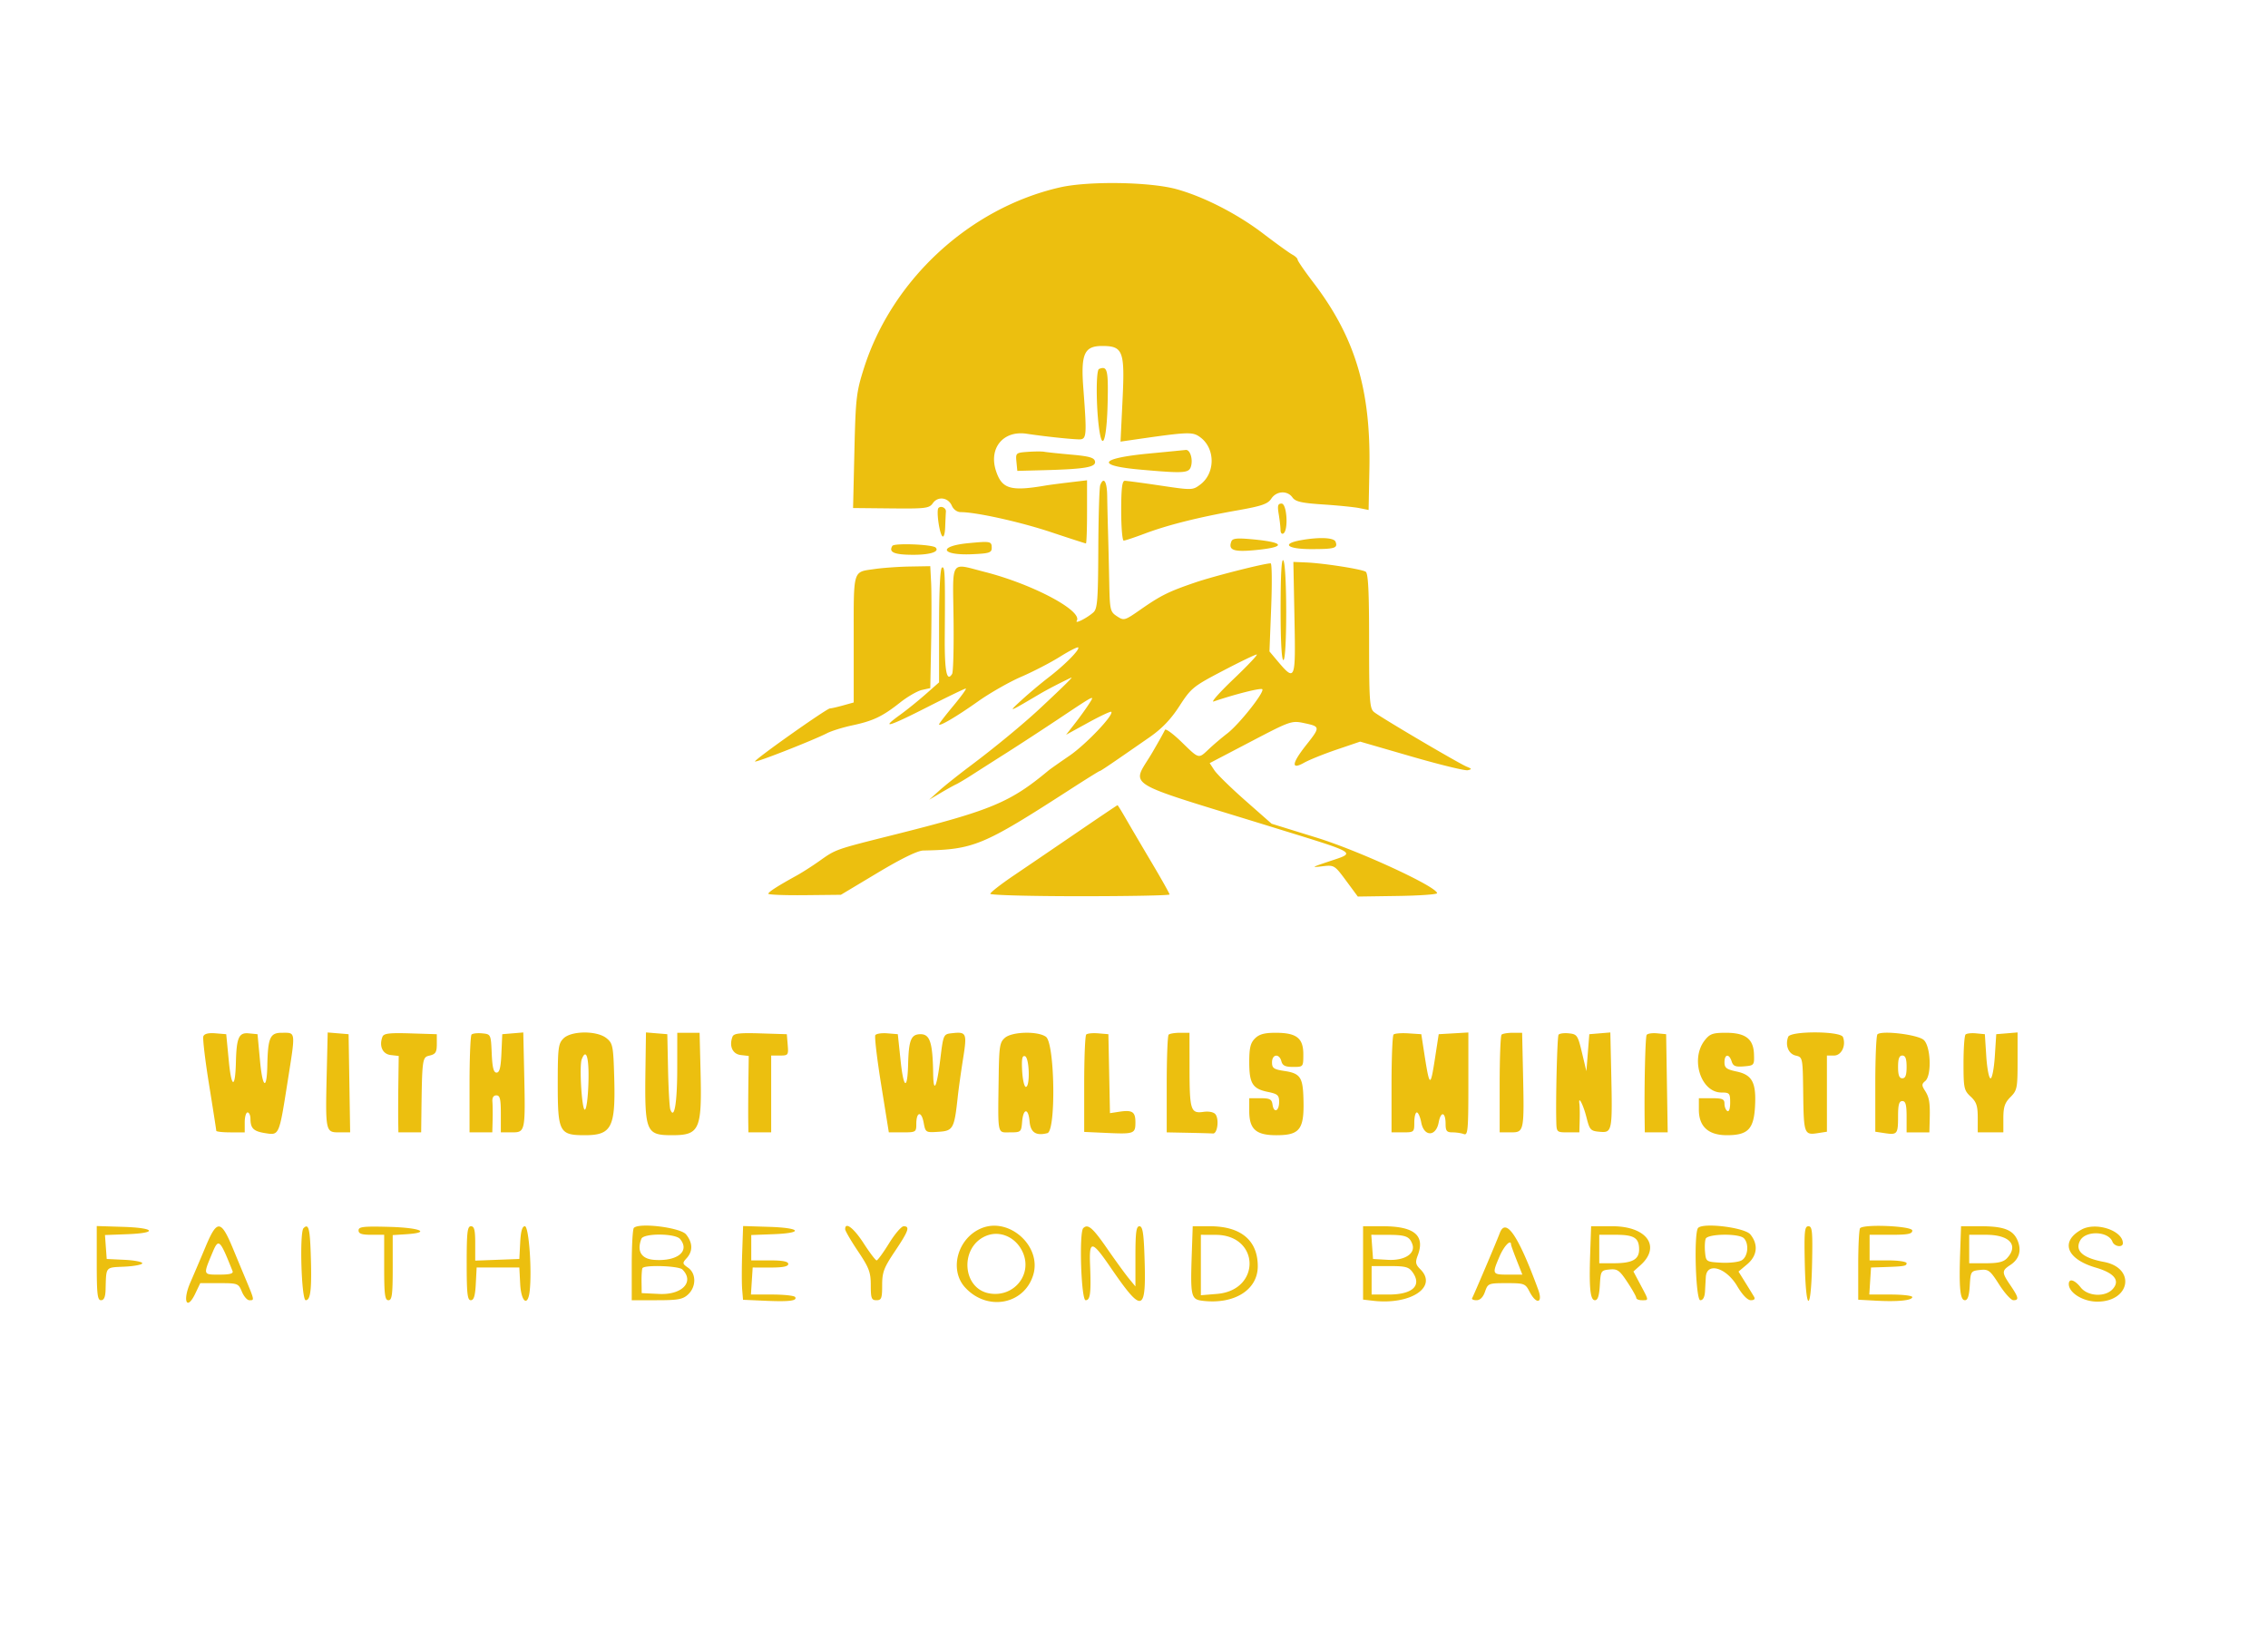 <svg xmlns="http://www.w3.org/2000/svg" viewBox="0 0 797 576"><path fill="#ecbf0f" d="M372.5 65.857c-31.752 7.251-59.049 32.452-68.935 63.643-2.641 8.333-2.887 10.484-3.319 29.029l-.468 20.029 13.328.134c12.21.123 13.443-.031 14.707-1.836 1.777-2.536 5.381-2.053 6.674.894.58 1.321 1.867 2.25 3.119 2.25 5.43 0 20.99 3.452 31.747 7.043 6.519 2.176 12.031 3.957 12.25 3.957.218 0 .397-4.994.397-11.098v-11.098l-6.25.744c-3.437.409-7.15.899-8.25 1.088-12.362 2.123-15.396 1.238-17.488-5.101-2.65-8.027 2.536-14.33 10.764-13.085 5.894.892 14.922 1.869 18.224 1.972 2.902.091 2.988-.828 1.691-18.018-.908-12.039.33-14.804 6.63-14.804 7.304 0 7.984 1.78 7.162 18.755l-.72 14.861 3.869-.561c20.227-2.933 21.456-2.98 24.213-.921 5.279 3.941 5.241 12.619-.072 16.586-2.67 1.993-2.885 1.999-13.992.341-6.205-.927-11.843-1.679-12.531-1.673-.92.009-1.25 2.785-1.25 10.512 0 5.775.396 10.5.881 10.5.484 0 3.812-1.103 7.395-2.452 8.044-3.028 19.009-5.779 32.604-8.181 8.529-1.507 10.645-2.238 11.865-4.1 1.8-2.747 5.645-2.967 7.448-.426 1.049 1.477 3.182 1.964 10.807 2.466 5.225.343 10.95.919 12.722 1.278l3.222.654.278-14.37c.54-27.898-4.989-46.3-19.709-65.595-3.032-3.974-5.513-7.58-5.513-8.013 0-.433-.833-1.231-1.852-1.774-1.018-.543-5.631-3.869-10.25-7.392-9.047-6.9-20.792-12.926-30.398-15.595-9.313-2.587-30.996-2.927-41-.643m13.711 63.823c-1.25.497-.969 16.57.405 23.215 1.112 5.377 2.378-.093 2.624-11.335.256-11.663-.097-13.047-3.029-11.88m-25.02 29.13c-4.188.302-4.3.4-4 3.5l.309 3.19 9.5-.25c14.254-.376 18.184-1.054 17.798-3.07-.255-1.331-1.981-1.828-8.31-2.392-4.393-.392-8.663-.842-9.488-1-.825-.158-3.439-.148-5.809.022m42.601.586c-17.494 1.673-18.914 4.244-3.123 5.654 15.302 1.367 17.097 1.262 17.831-1.05.809-2.548-.274-6.042-1.817-5.862-.651.077-6.452.643-12.891 1.258m-17.157 11.112c-.318.83-.622 10.913-.675 22.407-.085 18.254-.31 21.085-1.779 22.364-2.327 2.027-6.561 4.146-5.79 2.897 2.152-3.482-15.505-12.865-32.259-17.142-12.421-3.172-11.311-4.811-11.045 16.304.127 10.086-.096 18.868-.497 19.516-1.891 3.061-2.677-.949-2.586-13.192.166-22.269.06-24.82-1.004-24.162-.612.378-1 8.315-1 20.474v19.856l-4.75 4.193c-2.613 2.306-6.662 5.57-8.998 7.253-7.03 5.065-4.13 4.243 9.516-2.696 7.117-3.619 13.248-6.58 13.623-6.58s-1.584 2.723-4.355 6.052c-2.77 3.328-5.036 6.265-5.036 6.526 0 .904 6.164-2.722 13.697-8.06 4.167-2.952 11.002-6.848 15.19-8.659 4.187-1.81 10.296-4.973 13.576-7.029 3.28-2.056 6.172-3.529 6.427-3.273.69.689-4.7 6.145-10.39 10.517-2.75 2.112-7.025 5.703-9.5 7.979-4.886 4.492-4.845 4.479 6-1.927 2.94-1.737 6.589-3.642 11.425-5.965.894-.429-2.575 3-10.925 10.799-5.91 5.521-16.003 13.845-24.5 20.208-4.125 3.089-9.075 7.034-11 8.768l-3.5 3.152 4-2.367c2.2-1.302 4.675-2.679 5.5-3.06.825-.381 3.413-1.924 5.752-3.427a2880.9 2880.9 0 0 1 12-7.649c4.261-2.703 12.248-7.911 17.748-11.573 13.753-9.157 13.33-8.949 11.097-5.473-1.046 1.628-3.267 4.706-4.935 6.838l-3.032 3.878 7.734-4.245c4.254-2.335 7.922-4.057 8.151-3.828 1.026 1.026-8.958 11.52-14.684 15.434-3.482 2.38-6.781 4.701-7.331 5.159-13.602 11.324-20.131 14.04-54.5 22.666-20.588 5.167-20.22 5.038-26 9.14-2.475 1.756-6.075 4.063-8 5.126-6.843 3.78-9.987 5.802-9.994 6.426-.003.348 5.732.573 12.744.5l12.75-.133 12.935-7.75c8.295-4.97 14.034-7.773 16-7.813 17.877-.367 20.843-1.603 51.861-21.617 5.387-3.476 9.954-6.32 10.149-6.32.339 0 3.811-2.354 17.465-11.841 4.409-3.063 7.517-6.301 10.558-11 4.102-6.338 4.84-6.936 15.303-12.409 6.046-3.162 11.384-5.734 11.861-5.714.477.02-3.182 3.898-8.132 8.618-4.95 4.72-8.1 8.274-7 7.898 7.407-2.532 16.549-4.837 17.079-4.306.914.914-8.083 12.29-12.269 15.514-1.956 1.507-4.866 3.978-6.468 5.49-3.743 3.536-3.373 3.631-9.68-2.5-2.971-2.887-5.578-4.783-5.794-4.213-.216.57-2.194 4.12-4.396 7.887-7.296 12.485-11.931 9.572 41.528 26.103 31.687 9.798 30.316 8.946 19.979 12.429-5.611 1.891-5.719 1.984-1.765 1.523 4.141-.483 4.285-.395 8.325 5.074l4.111 5.564 13.925-.204c7.659-.112 13.925-.549 13.925-.971 0-2.266-27.429-14.924-42.317-19.528l-15.817-4.891-9.237-8.138c-5.081-4.477-9.979-9.27-10.884-10.652l-1.647-2.513 14.355-7.509c14.121-7.387 14.429-7.494 18.951-6.529 5.587 1.191 5.601 1.367.596 7.699-5.091 6.44-5.379 8.831-.75 6.216 1.788-1.01 6.955-3.095 11.484-4.634l8.233-2.798 18.059 5.233c9.932 2.878 18.827 5.048 19.766 4.822 1.495-.359 1.459-.511-.292-1.214-2.843-1.142-30.658-17.539-32.696-19.274-1.505-1.282-1.694-4.082-1.689-24.991.005-17.346-.312-23.745-1.203-24.295-1.493-.923-14.817-2.997-20.912-3.255l-4.5-.191.388 19.859c.431 22.108.303 22.41-6.23 14.647l-2.557-3.04.604-15.483c.333-8.516.253-15.483-.176-15.483-2.253 0-20.019 4.508-26.529 6.732-9.37 3.201-12.062 4.535-19.228 9.532-5.567 3.883-5.799 3.949-8.25 2.342-2.398-1.571-2.532-2.154-2.725-11.879-.111-5.625-.302-13.602-.423-17.727-.122-4.125-.256-9.863-.298-12.75-.073-5.067-1.244-6.861-2.441-3.742m62.723 10.242c.341 2.063.625 4.564.631 5.559.006.995.461 1.531 1.011 1.191 1.804-1.115 1.24-10.5-.631-10.5-1.328 0-1.516.696-1.011 3.75m-119.567-2.208c-.807.807.263 8.742 1.335 9.908.512.557.936-.789 1.024-3.25.083-2.31.195-4.725.25-5.367.112-1.301-1.702-2.198-2.609-1.291m102.927 11.75c-1.169 3.047.744 3.772 8.137 3.085 11.158-1.037 10.947-2.71-.48-3.796-5.623-.535-7.236-.385-7.657.711m24.361-.41c-6.929 1.252-4.733 3.118 3.671 3.118 8.347 0 9.443-.332 8.574-2.598-.564-1.471-5.764-1.692-12.245-.52m-116.747 1.029c-10.857 1.037-9.772 4.367 1.267 3.888 6.03-.261 6.901-.541 6.901-2.216 0-2.332-.403-2.415-8.168-1.672m-26.751.958c-1.396 2.258.673 3.131 7.419 3.131 5.909 0 9.245-1.088 7.792-2.542-1.116-1.115-14.564-1.636-15.211-.589m136.434 21.881c-.009 11.51.354 18.25.985 18.25 1.313 0 1.313-32.969 0-35-.645-.999-.974 4.598-.985 16.75m-142.664-13.747c-7.778 1.139-7.351-.283-7.351 24.509v22.394l-3.75 1.041c-2.062.573-4.126 1.044-4.585 1.047-1.171.008-26.834 18.171-26.353 18.652.418.417 20.466-7.455 25.317-9.941 1.579-.809 5.571-2.048 8.871-2.753 7.352-1.57 10.608-3.125 16.793-8.019 2.636-2.086 6.102-4.08 7.702-4.432l2.911-.639.297-15.681c.163-8.625.162-18.269-.003-21.431l-.3-5.75-7.2.125c-3.96.068-9.517.464-12.349.878M378.5 292.57c-7.7 5.26-17.712 12.075-22.25 15.146-4.538 3.071-8.25 5.967-8.25 6.434 0 .468 14.175.85 31.5.85s31.5-.274 31.5-.61c0-.335-2.842-5.398-6.315-11.25-3.473-5.852-7.542-12.777-9.042-15.39-1.5-2.613-2.821-4.748-2.935-4.746-.114.003-6.508 4.307-14.208 9.566M71.465 364.23c-.285.743.619 8.397 2.008 17.007 1.39 8.611 2.527 15.905 2.527 16.209 0 .305 2.25.554 5 .554h5v-3.5c0-1.925.45-3.5 1-3.5s1.007 1.012 1.015 2.25c.023 3.35 1.089 4.378 5.217 5.03 4.919.776 4.835.969 7.831-18.051C103.92 362.083 104.032 363 98.964 363c-4.058 0-4.825 1.757-5.023 11.5-.18 8.863-1.668 7.989-2.554-1.5l-.887-9.5-3.114-.303c-3.453-.336-4.277 1.533-4.486 10.178-.227 9.395-1.564 9.194-2.485-.375l-.915-9.5-3.758-.311c-2.469-.204-3.936.153-4.277 1.041m43.364 12.464c-.501 21.028-.445 21.306 4.3 21.306h3.918l-.273-17.25-.274-17.25-3.671-.306-3.672-.305-.328 13.805m19.575-12.304c-1.254 3.268.025 6.102 2.903 6.432l2.807.322-.121 9.178c-.066 5.048-.092 11.091-.057 13.428L140 398h8l.052-4.25c.269-22.044.278-22.115 2.948-22.748 2.07-.49 2.5-1.186 2.5-4.047V363.5l-9.267-.288c-7.406-.23-9.38.007-9.829 1.178m31.31-.771c-.393.393-.714 8.289-.714 17.548V398h8l.111-4.25c.061-2.337.028-5.262-.072-6.5-.118-1.456.372-2.25 1.389-2.25 1.268 0 1.572 1.257 1.572 6.5v6.5h3.895c4.712 0 4.765-.261 4.3-21.307l-.305-13.807-3.695.307-3.695.307-.296 6.75c-.219 4.999-.661 6.75-1.704 6.75s-1.485-1.751-1.704-6.75c-.294-6.711-.314-6.752-3.332-7.047-1.67-.164-3.357.024-3.75.416M198 365c-1.81 1.81-2 3.333-2 16 0 16.932.564 18 9.5 18 9.483 0 10.853-2.719 10.338-20.509-.314-10.855-.503-11.806-2.699-13.581-3.359-2.717-12.385-2.664-15.139.09m28.82 10.69c-.311 22.188.139 23.31 9.357 23.31 9.652 0 10.508-1.904 10.007-22.25l-.339-13.75H238l-.015 12.75c-.015 11.947-1.039 17.973-2.419 14.222-.298-.81-.659-7.097-.804-13.972l-.262-12.5-3.75-.31-3.75-.311-.18 12.811m30.584-11.3c-1.254 3.268.025 6.102 2.903 6.432l2.807.322-.121 9.178c-.066 5.048-.092 11.091-.057 13.428L263 398h8v-27h3.06c2.925 0 3.047-.166 2.75-3.75l-.31-3.75-9.267-.288c-7.406-.23-9.38.007-9.829 1.178m50.193-.547c-.324.524.612 8.423 2.08 17.555L312.345 398h4.828c4.675 0 4.827-.092 4.827-2.941 0-4.317 1.791-4.691 2.57-.537.665 3.545.713 3.575 5.264 3.278 5.113-.334 5.524-1.084 6.732-12.3.297-2.75 1.134-8.748 1.861-13.33 1.456-9.176 1.26-9.607-4.093-8.995-2.776.318-2.856.505-3.898 9.056-1.215 9.969-2.401 12.419-2.51 5.186-.165-10.939-1.11-13.917-4.416-13.917-3.356 0-4.171 1.98-4.392 10.668-.232 9.151-1.585 8.546-2.613-1.168l-1.005-9.5-3.657-.305c-2.012-.167-3.922.124-4.246.648m45.569.907c-1.843 1.569-2.072 2.989-2.217 13.75-.282 20.919-.572 19.5 3.991 19.5 3.83 0 3.948-.104 4.25-3.75.397-4.804 2.216-4.876 2.614-.102.325 3.888 2.269 5.169 6.263 4.124 3.071-.803 2.609-31.579-.508-33.855-2.809-2.051-11.838-1.842-14.393.333m28.548-1.131c-.393.393-.714 8.254-.714 17.469v16.754l7.75.355c9.799.449 10.25.286 10.25-3.721 0-3.726-1.077-4.426-5.721-3.716l-3.221.492-.279-13.876-.279-13.876-3.536-.298c-1.944-.163-3.857.024-4.25.417m28.953.048c-.367.366-.667 8.241-.667 17.5V398l7.5.15c4.125.083 8.063.195 8.75.25 1.59.127 2.238-5.107.841-6.79-.617-.744-2.348-1.079-4.183-.81-4.463.655-4.875-.613-4.893-15.05L418 363h-3.333c-1.834 0-3.634.3-4 .667M441 365c-1.577 1.577-2 3.333-2 8.309 0 7.503 1.163 9.375 6.5 10.464 3.48.71 4 1.168 4 3.522 0 3.307-1.876 4.08-2.32.955-.269-1.897-.935-2.25-4.25-2.25H439v4.5c0 6.385 2.364 8.5 9.5 8.5 8.557 0 9.987-2.104 9.503-13.984-.26-6.388-1.326-7.792-6.506-8.569-3.885-.582-4.497-.999-4.497-3.061 0-2.907 2.552-3.207 3.29-.386.4 1.532 1.364 2 4.116 2 3.586 0 3.594-.01 3.594-4.443 0-5.704-2.385-7.557-9.723-7.557-3.944 0-5.782.505-7.277 2m48.713-1.379c-.392.392-.713 8.287-.713 17.546V398h4c3.905 0 4-.083 4-3.5 0-1.925.4-3.5.889-3.5.488 0 1.184 1.575 1.545 3.5.955 5.093 5.175 5.099 6.13.009.768-4.09 2.436-3.713 2.436.55 0 2.444.409 2.941 2.418 2.941 1.33 0 3.13.273 4 .607 1.407.54 1.582-1.404 1.582-17.552v-18.16l-5.212.303-5.212.302-1.207 7.836c-1.766 11.464-1.957 11.333-4.137-2.836l-.769-5-4.519-.296c-2.485-.163-4.839.025-5.231.417m37.954.046c-.367.366-.667 8.241-.667 17.5V398h3.895c4.711 0 4.765-.267 4.301-21.25l-.304-13.75h-3.279c-1.804 0-3.58.3-3.946.667m20.02.03c-.466.754-1.016 22.087-.788 30.553.099 3.692.163 3.75 4.101 3.75h4l.118-4.25c.066-2.337.023-4.925-.095-5.75-.457-3.211 1.341.218 2.482 4.734 1.128 4.464 1.429 4.785 4.74 5.07 4.303.37 4.412-.209 3.95-21.111l-.305-13.807-3.695.307-3.695.307-.512 6.5-.513 6.5-1.551-6.5c-1.464-6.139-1.722-6.517-4.643-6.806-1.701-.169-3.319.058-3.594.503m30.96.066c-.472.763-.86 17.377-.701 29.987L578 398h8.047l-.273-17.25-.274-17.25-3.156-.306c-1.736-.169-3.4.087-3.697.569m20.426 1.872c-5.161 6.56-1.38 18.365 5.882 18.365 2.823 0 3.045.259 3.045 3.559 0 2.118-.405 3.309-1 2.941-.55-.34-1-1.491-1-2.559 0-1.634-.712-1.941-4.5-1.941H597v4.045c0 5.919 3.338 8.955 9.844 8.955 7.386 0 9.456-2.117 9.891-10.116.457-8.404-.977-11.106-6.514-12.276-3.516-.743-4.221-1.286-4.221-3.25 0-2.903 1.63-3.099 2.518-.303.528 1.665 1.348 1.998 4.317 1.75 3.575-.297 3.662-.402 3.534-4.25-.181-5.428-2.97-7.555-9.907-7.555-4.553 0-5.615.379-7.389 2.635m29.317-1.208c-1.128 2.938.081 5.984 2.61 6.578 2.495.585 2.5.612 2.665 13.406.181 14.085.371 14.603 5.085 13.868l3.25-.506V371h2.481c2.626 0 4.317-3.478 3.158-6.498-.818-2.132-18.434-2.2-19.249-.075m31.36-.866c-.413.425-.75 8.296-.75 17.492v16.72l3.25.494c4.482.682 4.75.353 4.75-5.826 0-4.17.35-5.441 1.5-5.441 1.152 0 1.5 1.278 1.5 5.5v5.5h8l.115-4.25c.168-6.201-.119-8.001-1.66-10.408-1.183-1.85-1.172-2.332.082-3.373 2.339-1.941 1.976-12.195-.511-14.446-2.093-1.894-14.848-3.432-16.276-1.962m30.964.058c-.393.393-.714 4.936-.714 10.095 0 8.722.176 9.544 2.5 11.698 2.041 1.892 2.5 3.259 2.5 7.453V398h9v-4.955c0-3.951.506-5.46 2.5-7.454 2.337-2.337 2.5-3.16 2.5-12.606v-10.106l-3.75.311-3.75.31-.5 7.762c-.275 4.27-.95 7.763-1.5 7.763s-1.225-3.493-1.5-7.763l-.5-7.762-3.036-.297c-1.67-.164-3.357.024-3.75.416m-486.289 8.715c-.901 2.349.031 17.679 1.075 17.678.576-.001 1.121-4.029 1.286-9.507.264-8.766-.765-12.329-2.361-8.171m154.772 4.077c.167 3.086.753 5.607 1.303 5.601 1.54-.018 1.253-10.261-.303-10.78-.99-.33-1.23.914-1 5.179M667 375c0 2.889.417 4 1.5 4s1.5-1.111 1.5-4c0-2.889-.417-4-1.5-4s-1.5 1.111-1.5 4M34 443.962c0 10.923.243 13.038 1.5 13.038 1.048 0 1.532-1.131 1.606-3.75.234-8.234-.189-7.722 6.644-8.048 3.438-.163 6.25-.704 6.25-1.202s-2.812-1.039-6.25-1.202l-6.25-.298-.305-4.207-.306-4.207 7.806-.293c10.911-.41 9.893-2.228-1.445-2.581l-9.25-.287v13.037m38.219-5.712a1052.132 1052.132 0 0 1-5.322 12.501c-2.851 6.523-1.241 10.136 1.735 3.895L70.37 451h6.694c6.494 0 6.73.089 7.936 3 .683 1.65 1.863 3 2.621 3 1.891 0 1.978.383-2.157-9.5-.691-1.65-2.279-5.475-3.531-8.5-4.292-10.378-5.65-10.483-9.714-.75m34.448-6.583c-1.473 1.472-.745 25.333.773 25.333 1.758 0 2.179-4.049 1.741-16.75-.295-8.58-.799-10.299-2.514-8.583m19.333.799c0 1.151 1.123 1.534 4.5 1.534h4.5v11.5c0 9.556.254 11.5 1.5 11.5s1.5-1.938 1.5-11.445V434.11l4.75-.305c8.956-.575 4.958-2.3-6-2.589-9.118-.241-10.75-.051-10.75 1.25M164 444c0 10.69.258 13 1.45 13 1.064 0 1.53-1.531 1.75-5.75l.3-5.75h15l.3 5.75c.336 6.435 2.707 8.208 3.343 2.5.829-7.435-.309-22.75-1.69-22.75-.946 0-1.443 1.73-1.653 5.75l-.3 5.75-7.75.292-7.75.292v-6.042c0-4.704-.332-6.042-1.5-6.042-1.256 0-1.5 2.111-1.5 13m58.75-12.424c-.412.416-.75 6.307-.75 13.091V457h8.811c7.486 0 9.141-.307 11-2.039 2.886-2.688 2.889-7.357.008-9.375-2.055-1.44-2.084-1.636-.5-3.386 2.208-2.439 2.128-5.426-.221-8.327-1.951-2.41-16.44-4.224-18.348-2.297m38.069 8.637c-.175 5.108-.181 10.94-.013 12.96l.306 3.673 7.694.341c8.547.379 11.443.025 10.624-1.301-.302-.487-3.921-.886-8.044-.886h-7.496l.305-4.75.305-4.75 6.25.01c4.364.007 6.25-.37 6.25-1.25 0-.884-1.94-1.26-6.5-1.26H264v-8.916l7.75-.292c10.829-.408 9.82-2.227-1.431-2.579l-9.18-.286-.32 9.286M297 432.031c0 .568 2.025 4.05 4.5 7.74 3.913 5.833 4.5 7.394 4.5 11.968 0 4.594.253 5.261 2 5.261 1.747 0 2-.667 2-5.261 0-4.574.587-6.135 4.5-11.968 4.79-7.141 5.359-8.771 3.061-8.771-.791 0-3.105 2.7-5.142 6-2.037 3.3-4.003 6-4.37 6-.366 0-2.413-2.7-4.549-6-3.499-5.407-6.5-7.701-6.5-4.969m48-.378c-8.445 3.389-11.59 14.554-5.871 20.839 7.736 8.501 20.822 6.079 23.973-4.437 2.996-10.002-8.376-20.306-18.102-16.402m35.667.014c-1.522 1.522-.739 25.333.833 25.333 1.649 0 1.955-2.492 1.553-12.632-.337-8.508.691-8.394 6.975.771 11.661 17.008 12.879 16.568 12.128-4.389-.27-7.536-.668-9.75-1.753-9.75-1.116 0-1.403 2.165-1.403 10.577v10.576l-2.322-2.826c-1.277-1.555-4.734-6.315-7.683-10.577-5.028-7.267-6.712-8.699-8.328-7.083m38.152 8.583c-.536 15.557-.326 16.472 3.893 16.964 11.087 1.295 19.291-3.878 19.284-12.16-.007-9.106-5.932-14.054-16.829-14.054h-6.03l-.318 9.25M479 443.891v12.89l3.515.411c13.204 1.541 22.829-4.848 16.635-11.042-1.719-1.719-1.859-2.459-.934-4.911C500.865 434.22 497.01 431 485.953 431H479v12.891m48.053-10.531c-1.324 3.482-9.18 21.974-9.725 22.89-.245.413.437.75 1.515.75 1.28 0 2.325-1.042 3.007-3 1.018-2.92 1.22-3 7.572-3 6.24 0 6.595.132 8.078 3 2.41 4.66 4.803 4.068 3.035-.75-6.958-18.963-11.363-25.462-13.482-19.89m31.766 6.89c-.433 12.558-.01 16.75 1.689 16.75.969 0 1.479-1.585 1.69-5.25.292-5.071.408-5.26 3.422-5.554 2.746-.267 3.496.264 6.25 4.422 1.722 2.599 3.13 5.098 3.13 5.553 0 .456.9.829 2 .829 2.48 0 2.503.244-.498-5.401l-2.498-4.698 2.46-2.201c7.353-6.575 2.247-13.7-9.818-13.7h-7.509l-.318 9.25m37.931-8.674c-1.579 1.594-.876 25.424.75 25.424.991 0 1.558-1.104 1.671-3.25.094-1.788.22-4.014.28-4.947.339-5.282 7.141-3.294 11.006 3.216 1.85 3.118 3.649 4.981 4.809 4.981 1.209 0 1.596-.434 1.113-1.25a407.412 407.412 0 0 0-3.093-5.035l-2.356-3.786 3.035-2.553c3.573-3.007 4-6.963 1.133-10.503-1.951-2.41-16.44-4.224-18.348-2.297m37.471 12.427c.375 17.486 2.191 17.661 2.558.247.241-11.45.067-13.25-1.279-13.25-1.345 0-1.52 1.777-1.279 13.003m19.446-12.336c-.367.366-.667 6.176-.667 12.911v12.244l6.25.339c7.683.417 12.75-.088 12.75-1.27 0-.49-3.4-.891-7.555-.891h-7.555l.305-4.75.305-4.75 4-.128c7.677-.246 8.5-.379 8.5-1.372 0-.564-2.833-1-6.5-1H657v-9h7.5c6 0 7.5-.3 7.5-1.5 0-1.568-16.833-2.333-18.333-.833m35.152 8.583c-.433 12.558-.01 16.75 1.689 16.75.964 0 1.48-1.568 1.69-5.14.293-4.992.396-5.15 3.569-5.494 3.002-.324 3.55.091 6.78 5.141 1.933 3.021 4.176 5.493 4.984 5.493 2.043 0 1.851-.974-1.031-5.215-3.094-4.553-3.101-5.161-.076-7.143 3.133-2.053 4.05-5.083 2.599-8.586-1.568-3.787-4.832-5.056-13.001-5.056h-6.885l-.318 9.25m42.681-8.095c-7.642 4.18-5.341 10.382 4.964 13.378 6.564 1.908 8.662 4.565 5.961 7.55-2.631 2.907-8.751 2.59-11.246-.583-2.135-2.714-4.179-3.289-4.179-1.174 0 3.074 5.021 6.174 10 6.174 11.657 0 13.628-11.846 2.324-13.967-7.443-1.396-10.257-3.921-8.347-7.49 1.933-3.612 9.926-3.344 11.355.38.671 1.748 3.668 2.182 3.668.532 0-4.437-9.447-7.564-14.5-4.8m-385.122 2.29c-9.141 3.954-8.297 18.354 1.18 20.132 8.511 1.596 15.234-6.353 11.973-14.157-2.306-5.52-8.11-8.156-13.153-5.975m-120.984.971c-1.675 4.365-.017 7.075 4.526 7.4 8.138.581 12.625-3.044 9.069-7.329-1.685-2.03-12.821-2.089-13.595-.071M422 444.624v10.624l5.692-.472c15.497-1.285 15.084-20.688-.442-20.754L422 434v10.624m60.193-6.374.307 4.25 5.199.301c5.885.34 9.831-2.196 8.601-5.528-1.01-2.738-2.34-3.241-8.607-3.258l-5.808-.015.308 4.25M562 439v5h5.066c6.522 0 8.934-1.305 8.934-4.835 0-4.071-1.737-5.165-8.2-5.165H562v5m37.398-3.595c-.296.772-.395 2.91-.218 4.75.314 3.28.421 3.351 5.54 3.646 2.871.166 6.134-.187 7.25-.785 2.284-1.222 2.777-5.869.83-7.816-1.744-1.744-12.718-1.576-13.402.205M692 439v5h5.845c4.393 0 6.256-.454 7.5-1.829 4.113-4.545.821-8.171-7.416-8.171H692v5m-617.367 1.337C71.361 448.166 71.309 448 77.04 448c3.738 0 5.036-.347 4.677-1.25-4.485-11.274-4.897-11.647-7.084-6.413m452.331 1.246c-2.691 6.279-2.626 6.417 3.021 6.417h4.986l-1.986-5.037c-1.092-2.77-1.985-5.245-1.985-5.5 0-2.087-2.445.41-4.036 4.12m-301.209 4.167c-.199.413-.338 2.55-.309 4.75l.054 4 6.134.295c8.081.388 12.499-4.262 8.166-8.595-1.302-1.302-13.444-1.691-14.045-.45M482 450v5h6c8.355 0 11.72-3.099 8.443-7.777-1.334-1.906-2.475-2.223-8-2.223H482v5" fill-rule="evenodd"></path></svg>